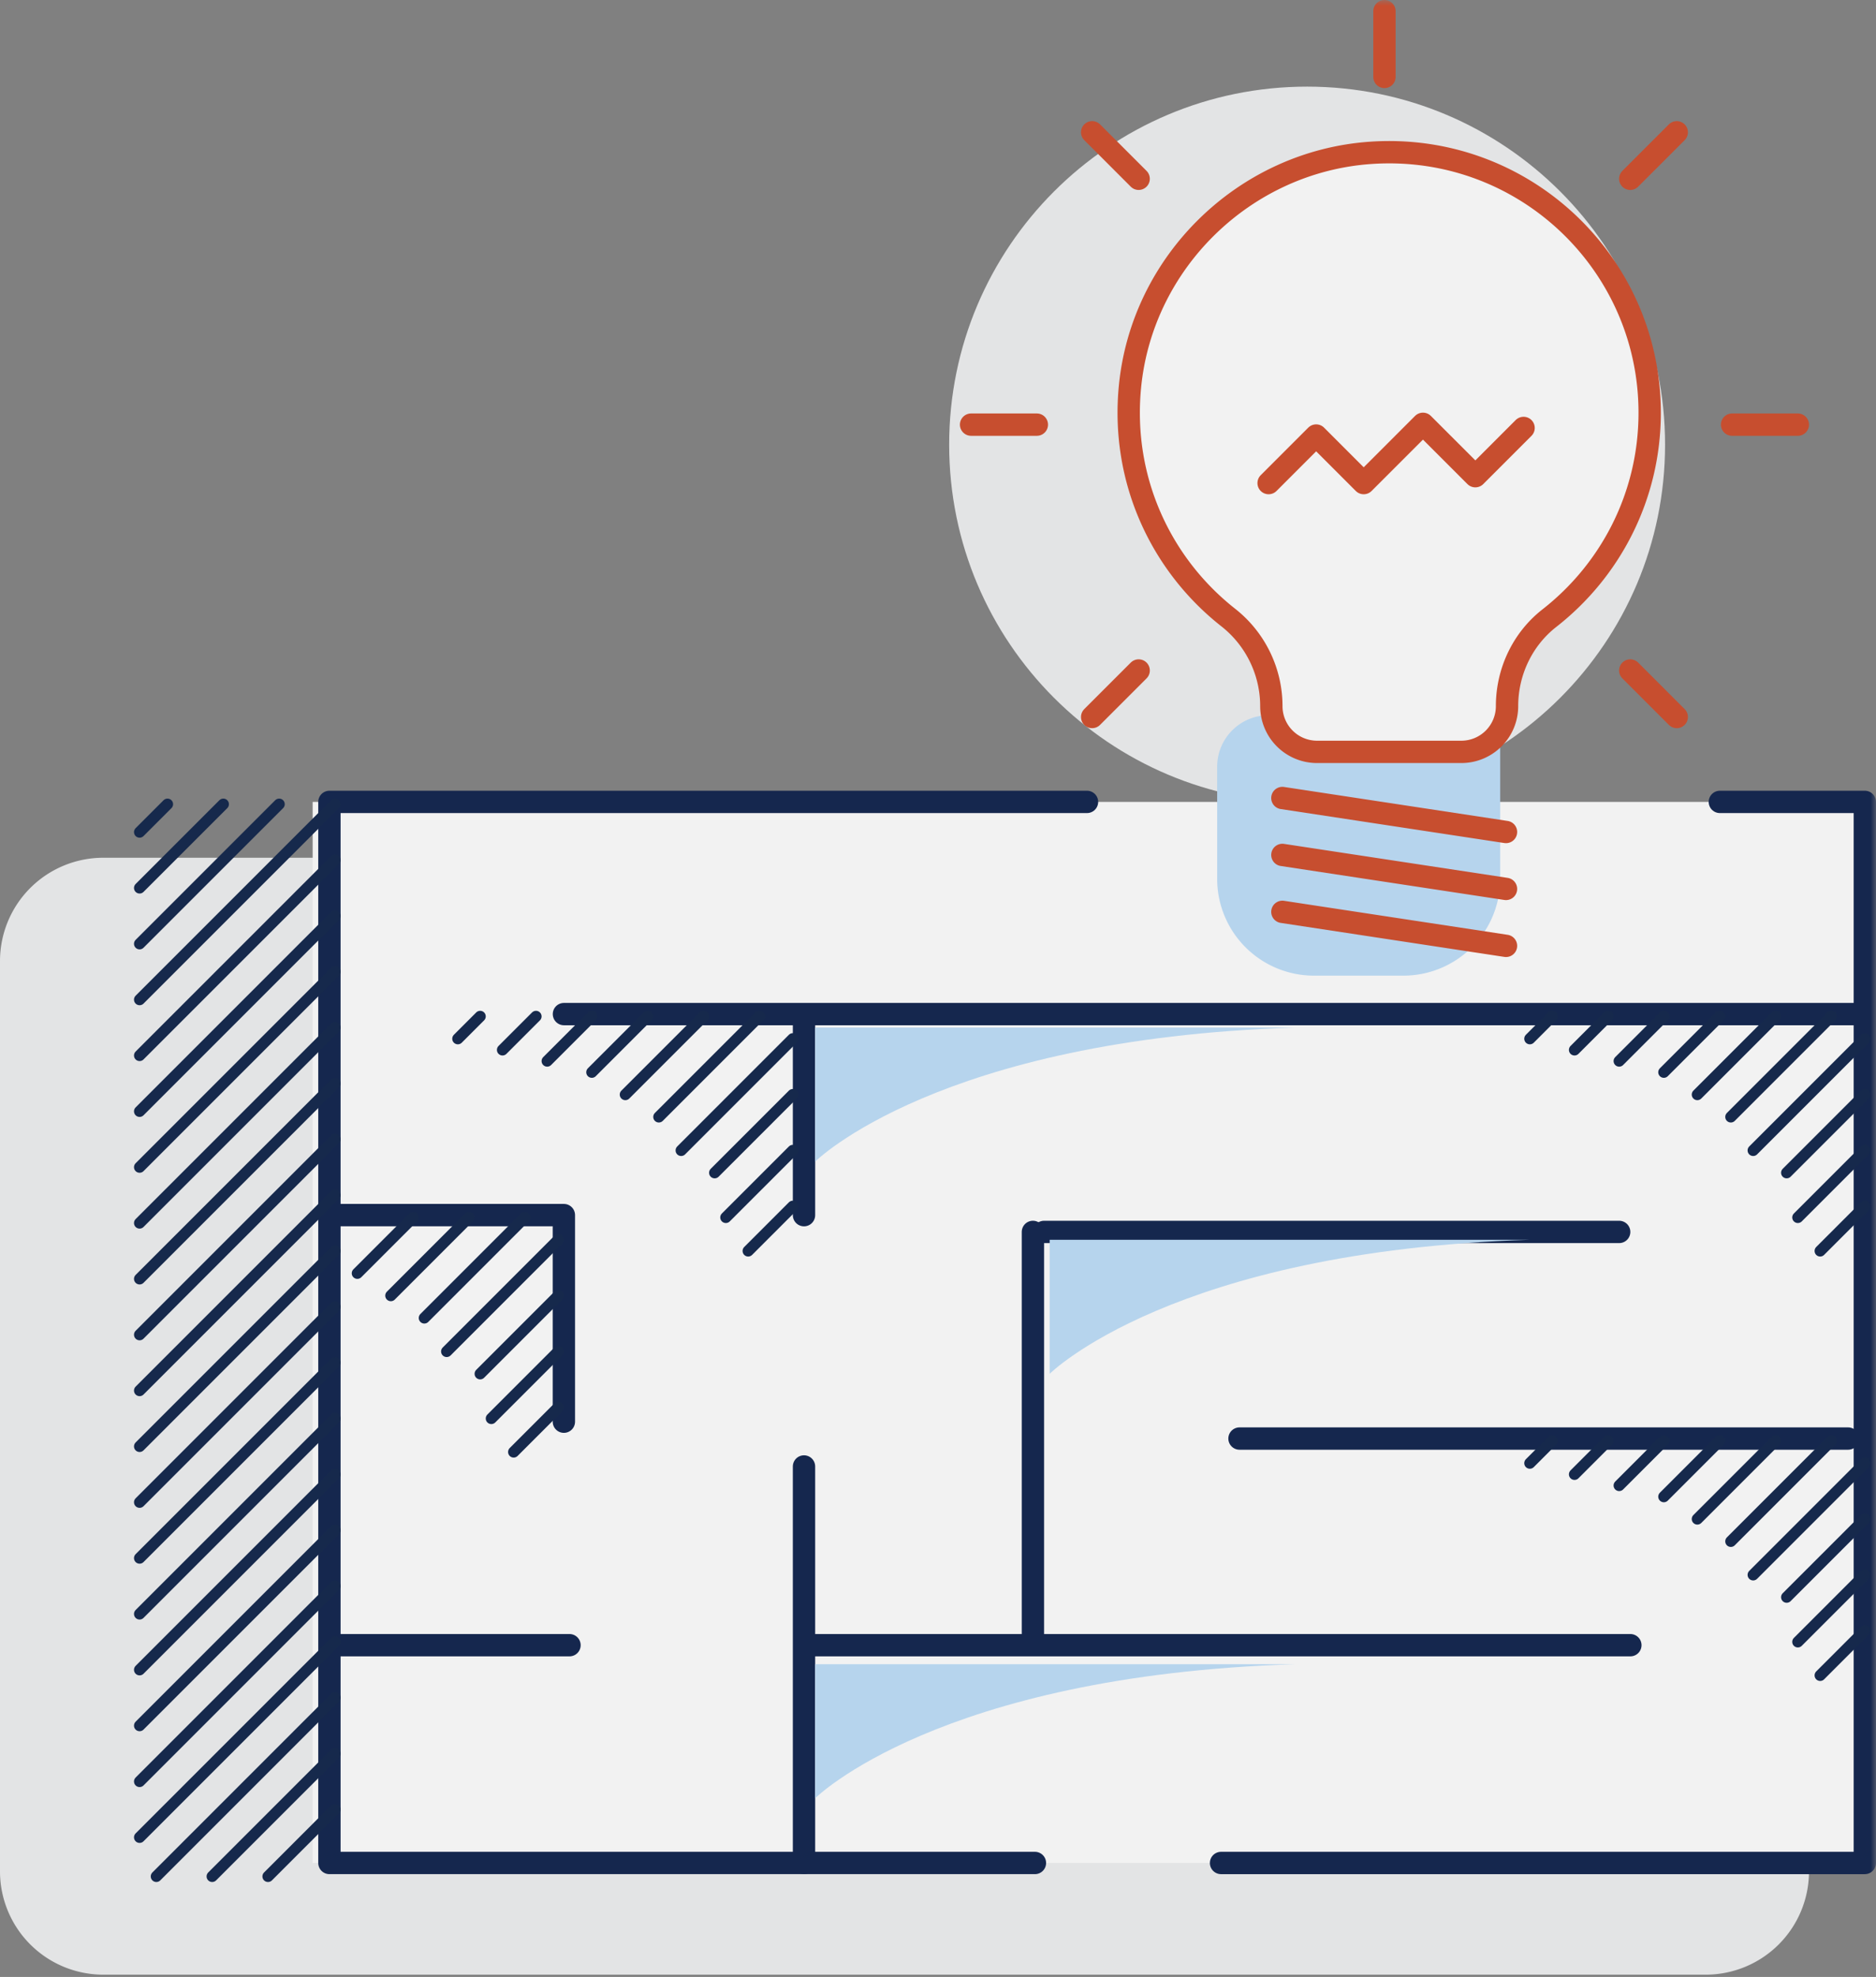<?xml version="1.0" encoding="UTF-8"?>
<svg xmlns="http://www.w3.org/2000/svg" xmlns:xlink="http://www.w3.org/1999/xlink" width="168" height="177">
  <rect width="100%" height="100%" fill="#808080" stroke="none"/>
  <defs>
    <path id="a" d="M0 176.796h168V0H0z"></path>
  </defs>
  <g fill="none" fill-rule="evenodd">
    <path fill="#E3E4E5" d="M152.75 176.796H9.25a9.25 9.25 0 0 1-9.25-9.25v-81.5a9.25 9.25 0 0 1 9.25-9.25h143.5a9.25 9.25 0 0 1 9.25 9.25v81.5a9.25 9.25 0 0 1-9.25 9.25"></path>
    <mask id="b" fill="#fff">
      <use xlink:href="#a"></use>
    </mask>
    <path fill="#F2F2F2" d="M28 166.796h139v-95H28z" mask="url(#b)"></path>
    <path stroke="#15274E" stroke-linecap="round" stroke-linejoin="round" stroke-width="2" d="M92.68 166.796H29.5v-95h67.843M154.017 71.796H167v95h-57.653M50.502 90.793h116.165M29.502 147.297H51M72.502 147.297h73.5M93.501 110.297h51.5" mask="url(#b)"></path>
    <path stroke="#15274E" stroke-linecap="round" stroke-linejoin="round" stroke-width="2" d="M29.502 108.79h20.994v18.497M72 91.296v17.5M72 131.296v35.5M92.5 110.296v36M111 128.797h54.5" mask="url(#b)"></path>
    <path stroke="#16294C" stroke-linecap="round" stroke-linejoin="round" d="M15 72l-2.5 2.5M20 72l-7.5 7.5M25 72L12.5 84.5M30 72L12.5 89.5M30 77L12.5 94.5M30 82L12.5 99.5M30 87l-17.5 17.5M30 92l-17.5 17.5M30 97l-17.5 17.5M30 102l-17.5 17.5M30 107l-17.5 17.5M30 112l-17.5 17.5M30 117l-17.5 17.5M30 122l-17.5 17.5M30 127l-17.5 17.5M30 132l-17.5 17.5M30 137l-17.5 17.5M30 142l-17.5 17.5M30 147l-17.5 17.5M30 152l-16 16M30 157l-11 11M30 162l-6 6M139 91l-2 2M144 91l-3 3M149 91l-4 4M154 91l-5 5M159 91l-7 7M164 91l-9 9M167 93l-10 10M167 98l-7 7M167 103l-6 6M167 108l-4 4M37 109l-5 5M42 109l-7 7M47 109l-9 9M50 111l-10 10M50 116l-7 7M50 121l-6 6M50 126l-4 4M43 91l-2 2M48 91l-3 3M53 91l-4 4M58 91l-5 5M63 91l-7 7M68 91l-9 9M71 93l-10 10M71 98l-7 7M71 103l-6 6M71 108l-4 4M139 129l-2 2M144 129l-3 3M149 129l-4 4M154 129l-5 5M159 129l-7 7M164 129l-9 9M167 131l-10 10M167 136l-7 7M167 141l-6 6M167 146l-4 4" mask="url(#b)"></path>
    <path fill="#E3E4E5" d="M149.11 39.811c0 17.704-14.352 32.055-32.055 32.055C99.351 71.866 85 57.515 85 39.811c0-17.703 14.351-32.055 32.055-32.055 17.703 0 32.055 14.352 32.055 32.055" mask="url(#b)"></path>
    <path fill="#B6D4ED" d="M125.679 87.351h-8.012A8.667 8.667 0 0 1 109 78.684V68.643a4.606 4.606 0 0 1 4.606-4.605h20.74v14.646a8.667 8.667 0 0 1-8.667 8.667" mask="url(#b)"></path>
    <path fill="#F2F2F2" d="M147.732 36.955c0-13.431-11.352-24.212-24.984-23.27-11.282.778-20.513 9.766-21.565 21.024-.78 8.344 2.84 15.884 8.806 20.578a10.1 10.1 0 0 1 3.863 7.935v.002a4.093 4.093 0 0 0 4.094 4.093h12.917a4.093 4.093 0 0 0 4.095-4.093c0-3.07 1.379-5.996 3.798-7.885 5.463-4.27 8.976-10.914 8.976-18.384" mask="url(#b)"></path>
    <path stroke="#C74E2F" stroke-linecap="round" stroke-linejoin="round" stroke-width="2" d="M147.732 36.955c0-13.431-11.352-24.212-24.984-23.27-11.282.778-20.513 9.766-21.565 21.024-.78 8.344 2.84 15.884 8.806 20.578a10.1 10.1 0 0 1 3.863 7.935v.002a4.093 4.093 0 0 0 4.094 4.093h12.917a4.093 4.093 0 0 0 4.095-4.093c0-3.07 1.379-5.996 3.798-7.885 5.463-4.27 8.976-10.914 8.976-18.384zM114.84 71.447l20.025 3.043M114.84 76.544l20.025 3.043M114.84 81.64l20.025 3.044" mask="url(#b)"></path>
    <path stroke="#C74E2F" stroke-linecap="round" stroke-linejoin="round" stroke-width="2" d="M136.44 38.315l-4.32 4.32-4.69-4.69-5.308 5.307-4.257-4.258-4.258 4.258M123.981 1v5.889M161 38.019h-5.889M92.852 38.019h-5.89M97.805 11.843l4.164 4.164M145.993 60.03l4.164 4.165M150.157 11.843l-4.164 4.164M101.97 60.03l-4.165 4.165" mask="url(#b)"></path>
    <path fill="#B6D4ED" d="M94 123s11-11 43-12H94v12zM73 161s11-11 43-12H73v12zM73 104s11-11 43-12H73v12z" mask="url(#b)"></path>
  </g>
</svg>
